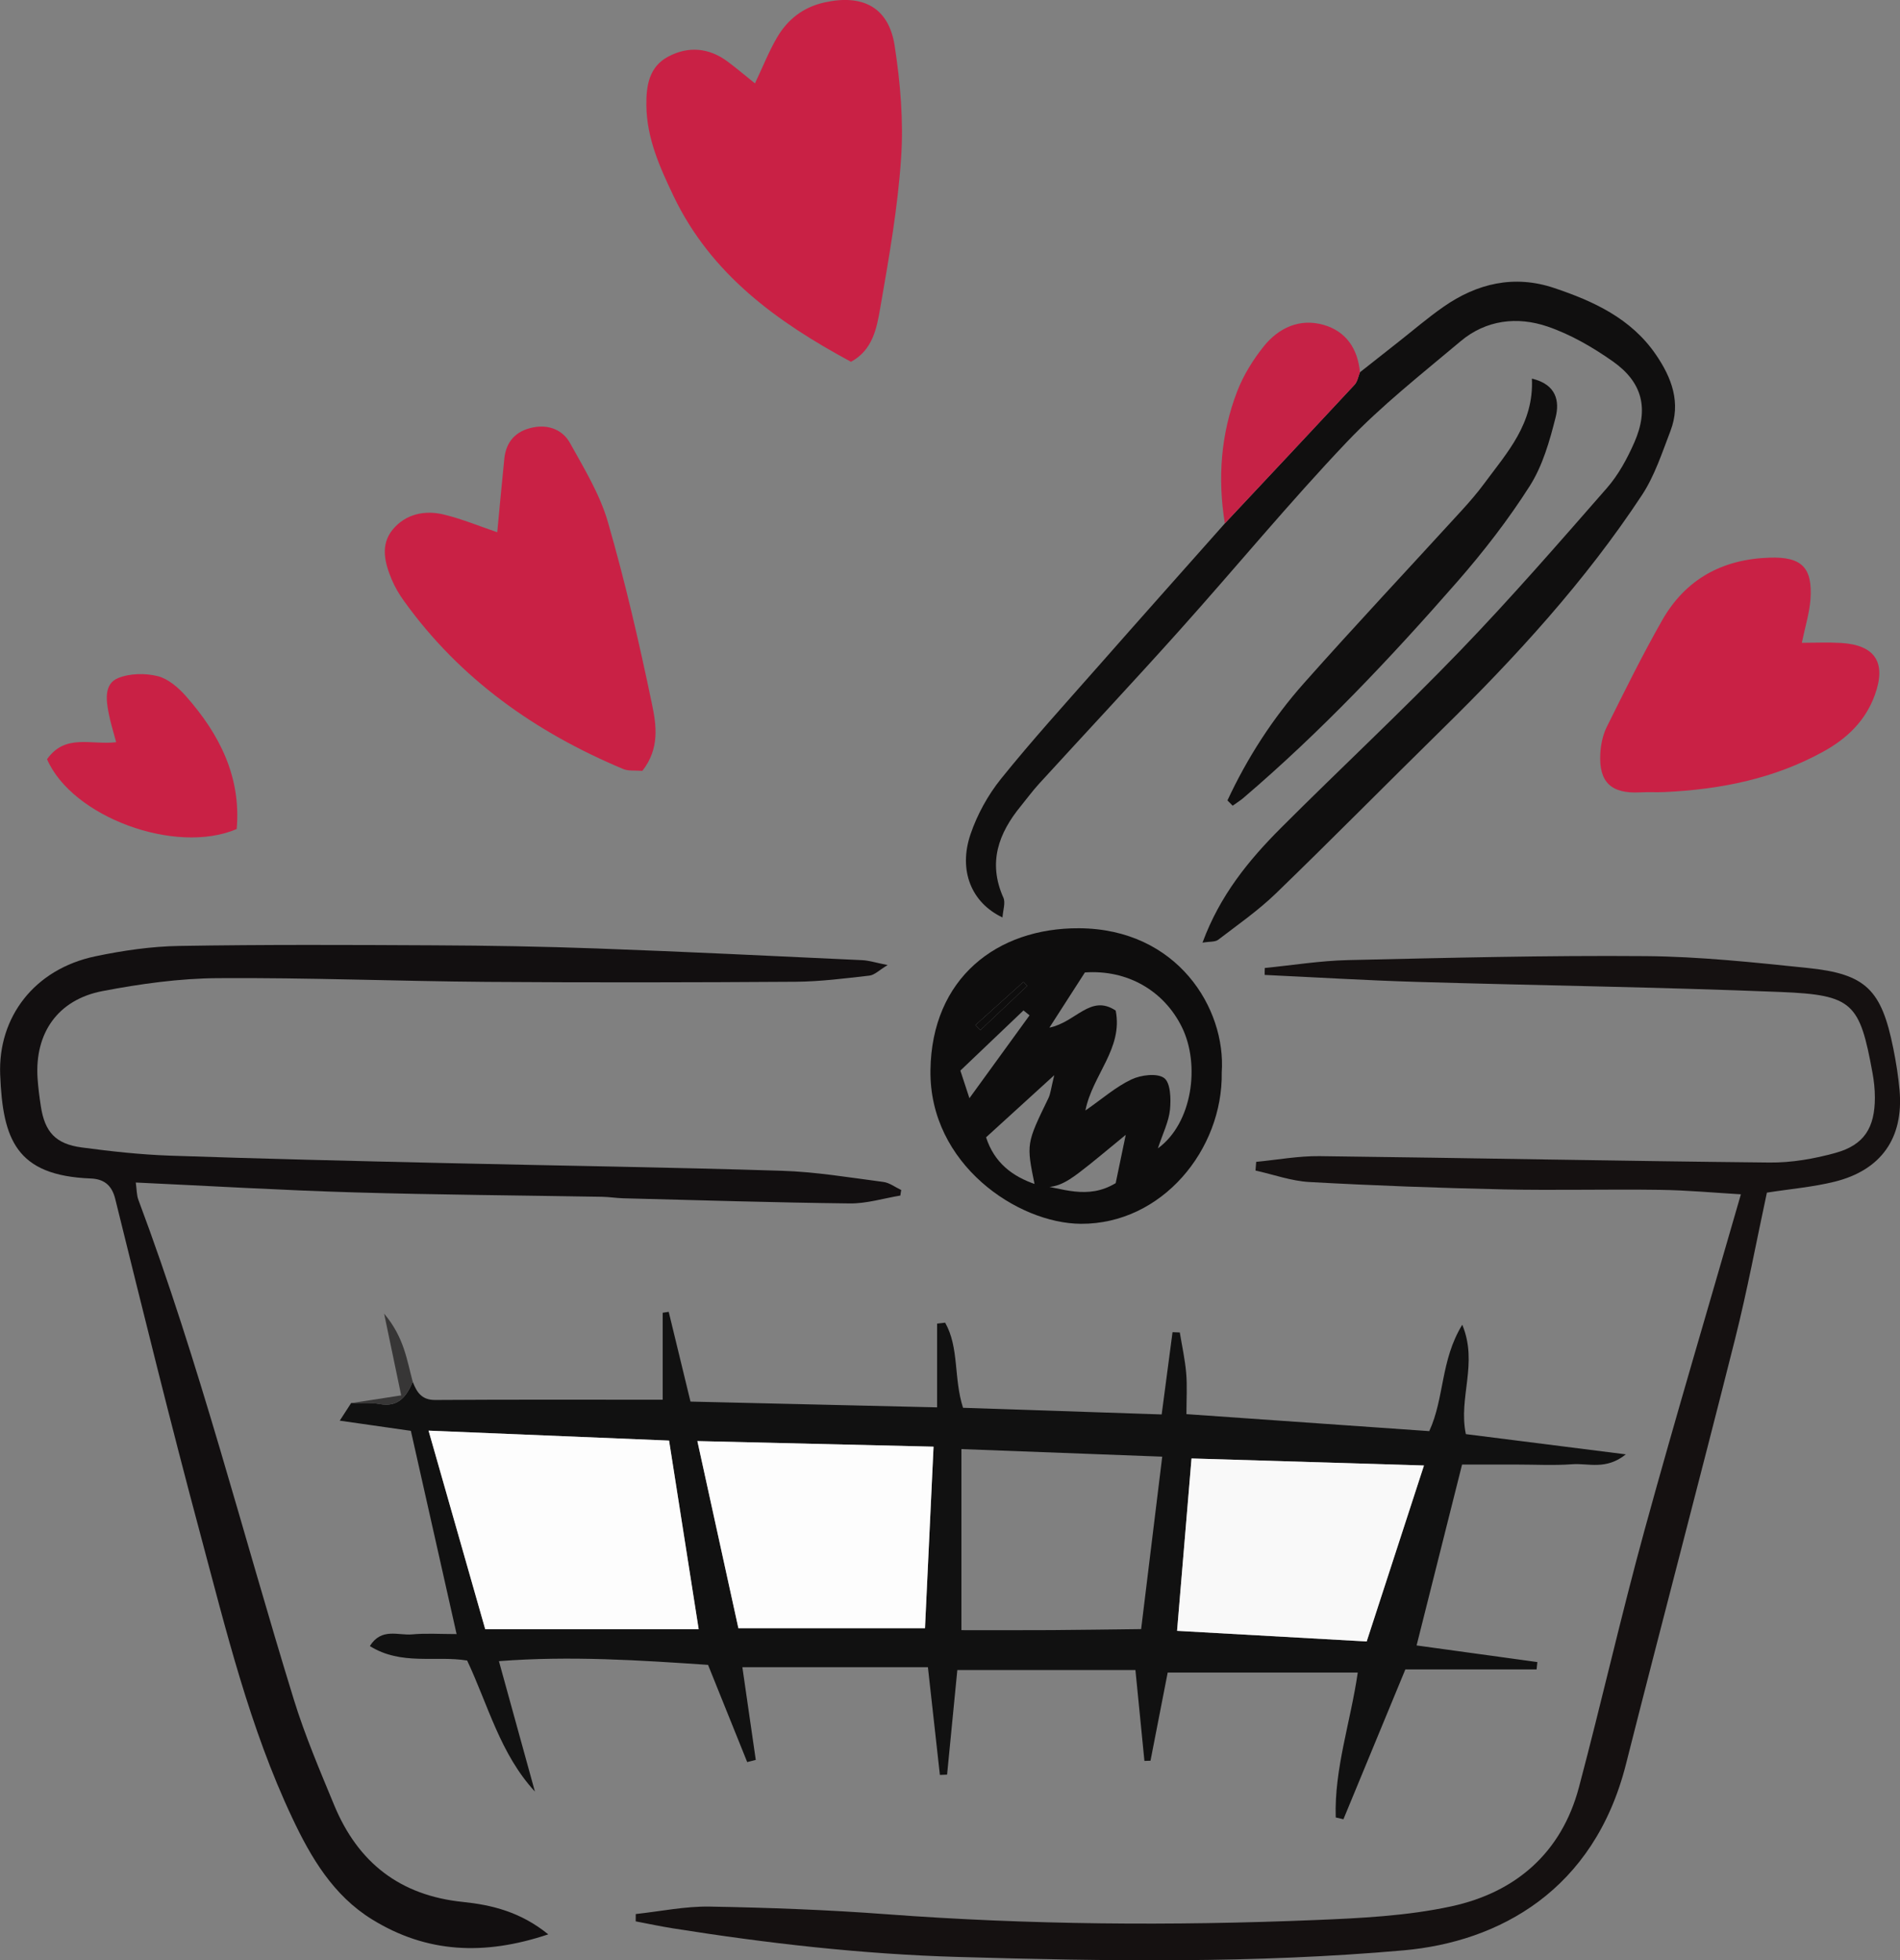<?xml version="1.0" encoding="utf-8"?>
<!-- Generator: Adobe Illustrator 28.0.0, SVG Export Plug-In . SVG Version: 6.00 Build 0)  -->
<svg version="1.1" id="Calque_1" xmlns="http://www.w3.org/2000/svg" xmlns:xlink="http://www.w3.org/1999/xlink" x="0px" y="0px"
	 width="30.618px" height="31.577px" viewBox="0 0 30.618 31.577" style="enable-background:new 0 0 30.618 31.577;"
	 xml:space="preserve">
<rect x="0" y="0" width="30.618" height="31.577" fill="#808080" stroke="none"/>
<style type="text/css">
	.st0{fill:#111111;}
	.st1{fill:#120F10;}
	.st2{fill:#151111;}
	.st3{fill:#100F0F;}
	.st4{fill:#C92145;}
	.st5{fill:#0E0D0D;}
	.st6{fill:#C62246;}
	.st7{fill:#373636;}
	.st8{fill:#FDFDFD;}
	.st9{fill:#F9F9F9;}
</style>
<path class="st0" d="M6.651,22.259c0.065,0.168,0.144,0.295,0.364,0.293
	c1.218-0.008,2.437-0.004,3.664-0.004c0-0.449,0-0.925,0-1.401c0.032-0.005,0.064-0.01,0.097-0.015
	c0.114,0.471,0.229,0.941,0.351,1.446c1.303,0.031,2.608,0.061,3.974,0.093c0-0.494,0-0.921,0-1.349
	c0.043-0.005,0.086-0.01,0.13-0.015c0.228,0.403,0.134,0.889,0.288,1.371
	c1.035,0.034,2.094,0.07,3.201,0.107c0.061-0.466,0.118-0.895,0.175-1.325
	c0.039,0.001,0.078,0.002,0.117,0.004c0.036,0.218,0.084,0.435,0.103,0.655
	c0.018,0.208,0.004,0.418,0.004,0.661c1.314,0.092,2.613,0.183,3.913,0.274
	c0.247-0.535,0.18-1.141,0.532-1.714c0.26,0.628-0.067,1.171,0.058,1.762
	c0.812,0.103,1.648,0.209,2.578,0.326c-0.321,0.258-0.605,0.14-0.86,0.159
	c-0.303,0.022-0.61,0.005-0.915,0.005c-0.284,0-0.569-0-0.864-0
	c-0.245,0.975-0.484,1.924-0.733,2.914c0.638,0.088,1.292,0.178,1.946,0.268
	c-0.004,0.039-0.008,0.078-0.012,0.118c-0.691,0-1.381,0-2.115,0
	c-0.337,0.814-0.667,1.614-0.998,2.414c-0.041-0.01-0.082-0.019-0.124-0.029
	c-0.025-0.782,0.238-1.532,0.355-2.334c-1.021,0-2.02,0-3.063,0
	c-0.092,0.47-0.184,0.945-0.277,1.42c-0.033,0.001-0.065,0.002-0.098,0.003
	c-0.046-0.468-0.093-0.937-0.145-1.464c-0.939,0-1.882,0-2.87,0c-0.053,0.538-0.109,1.111-0.165,1.685
	c-0.039,0.002-0.077,0.003-0.116,0.005c-0.062-0.558-0.124-1.116-0.193-1.736c-0.98,0-1.975,0-2.99,0
	c0.073,0.506,0.145,1,0.216,1.494c-0.046,0.012-0.092,0.023-0.138,0.035
	c-0.207-0.515-0.415-1.03-0.631-1.566c-1.101-0.074-2.214-0.149-3.37-0.06
	c0.202,0.732,0.391,1.417,0.58,2.101c-0.56-0.608-0.752-1.389-1.092-2.111
	c-0.512-0.083-1.061,0.084-1.568-0.233c0.188-0.301,0.46-0.167,0.68-0.188
	c0.222-0.021,0.448-0.005,0.718-0.005c-0.254-1.126-0.493-2.191-0.737-3.274
	c-0.376-0.054-0.727-0.104-1.146-0.164c0.08-0.123,0.132-0.204,0.184-0.284
	c0.152,0.004,0.307-0.012,0.455,0.015C6.418,22.675,6.55,22.496,6.651,22.259z M7.819,26.244
	c1.189,0,2.304,0,3.44,0c-0.164-1.043-0.321-2.045-0.477-3.038c-1.305-0.054-2.561-0.106-3.876-0.16
	C7.227,24.171,7.528,25.223,7.819,26.244z M14.906,26.229c0.046-0.975,0.091-1.933,0.138-2.925
	c-1.303-0.031-2.542-0.06-3.806-0.09c0.227,1.034,0.441,2.01,0.661,3.015
	C12.909,26.229,13.912,26.229,14.906,26.229z M18.968,26.271c1.014,0.057,2.026,0.113,3.056,0.171
	c0.312-0.96,0.608-1.869,0.923-2.835c-1.297-0.039-2.52-0.076-3.746-0.113
	C19.123,24.423,19.049,25.303,18.968,26.271z M18.729,23.465c-1.134-0.043-2.184-0.082-3.236-0.122
	c0,1.012,0,1.953,0,2.917c0.511,0,0.985,0.002,1.46-0.001c0.486-0.003,0.972-0.011,1.436-0.016
	C18.505,25.29,18.613,24.412,18.729,23.465z"/>
<path class="st1" d="M14.509,19.259c-0.271,0.045-0.543,0.13-0.813,0.127
	c-1.217-0.014-2.434-0.052-3.651-0.083c-0.114-0.003-0.228-0.022-0.342-0.024
	c-1.332-0.023-2.665-0.032-3.996-0.071c-1.156-0.034-2.311-0.103-3.519-0.159
	c0.016,0.113,0.013,0.202,0.042,0.279c0.989,2.637,1.677,5.367,2.506,8.053
	c0.179,0.579,0.419,1.141,0.651,1.702c0.383,0.921,1.057,1.451,2.072,1.555
	c0.465,0.048,0.93,0.16,1.376,0.522c-1.034,0.347-1.962,0.301-2.84-0.241
	c-0.624-0.385-0.984-0.994-1.287-1.638c-0.686-1.453-1.062-3.009-1.475-4.55
	c-0.483-1.799-0.928-3.609-1.376-5.418c-0.058-0.234-0.194-0.321-0.397-0.329
	c-1.201-0.047-1.416-0.631-1.457-1.672c-0.037-0.925,0.549-1.701,1.534-1.907
	c0.444-0.093,0.902-0.16,1.355-0.167c1.368-0.023,2.736-0.017,4.104-0.01
	c0.876,0.004,1.752,0.019,2.628,0.051c1.424,0.052,2.846,0.122,4.269,0.188
	c0.112,0.005,0.223,0.042,0.411,0.079c-0.134,0.08-0.209,0.16-0.293,0.17
	c-0.395,0.045-0.793,0.096-1.189,0.099c-1.658,0.011-3.316,0.014-4.974,0.002
	c-1.446-0.011-2.892-0.07-4.337-0.06c-0.621,0.004-1.247,0.091-1.858,0.208
	c-0.722,0.138-1.094,0.677-1.048,1.401c0.01,0.151,0.03,0.303,0.053,0.453
	c0.063,0.415,0.237,0.609,0.658,0.665c0.47,0.063,0.943,0.115,1.416,0.132
	c1.482,0.051,2.965,0.086,4.447,0.12c1.807,0.042,3.614,0.067,5.42,0.124
	c0.547,0.017,1.093,0.109,1.637,0.18c0.099,0.013,0.191,0.085,0.287,0.13
	C14.517,19.198,14.513,19.229,14.509,19.259z"/>
<path class="st2" d="M20.382,15.593c0.447-0.044,0.894-0.117,1.342-0.127
	c1.598-0.036,3.197-0.077,4.795-0.064c0.871,0.007,1.743,0.101,2.612,0.191
	c0.938,0.096,1.189,0.349,1.379,1.296c0.045,0.223,0.081,0.449,0.101,0.675
	c0.067,0.766-0.294,1.285-1.047,1.472c-0.348,0.086-0.709,0.116-1.091,0.176
	c-0.168,0.779-0.316,1.577-0.514,2.362c-0.576,2.285-1.179,4.564-1.758,6.849
	c-0.515,2.031-2.044,2.858-3.583,2.995c-2.395,0.212-4.789,0.175-7.186,0.106
	c-1.539-0.044-3.065-0.219-4.585-0.46c-0.202-0.032-0.402-0.075-0.603-0.113
	c0-0.039,0.001-0.079,0.001-0.118c0.398-0.043,0.797-0.127,1.195-0.12
	c0.949,0.017,1.899,0.052,2.845,0.123c2.3,0.172,4.601,0.188,6.902,0.094
	c0.736-0.03,1.485-0.066,2.201-0.221c1.034-0.224,1.775-0.859,2.056-1.917
	c0.366-1.378,0.68-2.771,1.058-4.146c0.492-1.792,1.024-3.573,1.552-5.407
	c-0.416-0.024-0.861-0.066-1.307-0.072c-0.838-0.012-1.677,0.011-2.515-0.007
	c-1.045-0.023-2.089-0.061-3.132-0.119c-0.292-0.016-0.579-0.121-0.868-0.185
	c0.004-0.047,0.008-0.094,0.011-0.14c0.34-0.032,0.681-0.096,1.021-0.092
	c2.417,0.029,4.833,0.079,7.25,0.103c0.355,0.004,0.721-0.06,1.064-0.155
	c0.462-0.127,0.635-0.405,0.635-0.892c-0-0.132-0.014-0.266-0.038-0.396
	c-0.206-1.127-0.315-1.257-1.477-1.304c-1.956-0.079-3.914-0.105-5.871-0.163
	c-0.816-0.024-1.631-0.074-2.447-0.112C20.379,15.668,20.38,15.631,20.382,15.593z"/>
<path class="st3" d="M21.915,5.997c0.208-0.164,0.416-0.328,0.624-0.492
	c0.239-0.188,0.471-0.387,0.72-0.561c0.543-0.38,1.142-0.52,1.782-0.306
	c0.636,0.213,1.241,0.489,1.641,1.071c0.259,0.377,0.41,0.78,0.237,1.233
	c-0.135,0.351-0.254,0.721-0.458,1.031c-0.915,1.389-2.033,2.608-3.217,3.77
	c-0.897,0.88-1.779,1.775-2.682,2.648c-0.285,0.276-0.616,0.506-0.932,0.748
	c-0.048,0.037-0.134,0.026-0.252,0.046c0.28-0.761,0.745-1.329,1.266-1.85
	c0.956-0.956,1.947-1.878,2.885-2.851c0.818-0.848,1.592-1.738,2.368-2.625
	c0.184-0.211,0.325-0.471,0.439-0.73c0.238-0.541,0.135-0.969-0.345-1.307
	c-0.324-0.228-0.681-0.435-1.053-0.562c-0.487-0.166-0.991-0.108-1.402,0.238
	c-0.625,0.526-1.273,1.034-1.834,1.624c-0.929,0.978-1.788,2.021-2.689,3.026
	c-0.749,0.836-1.517,1.655-2.274,2.483c-0.102,0.112-0.192,0.236-0.288,0.353
	c-0.362,0.441-0.533,0.913-0.282,1.476c0.037,0.082-0.006,0.2-0.014,0.319
	c-0.502-0.237-0.714-0.758-0.515-1.341c0.108-0.317,0.28-0.63,0.49-0.891
	c0.5-0.621,1.038-1.213,1.566-1.812c0.678-0.77,1.361-1.536,2.042-2.303
	c0.698-0.744,1.397-1.488,2.092-2.235C21.876,6.146,21.888,6.064,21.915,5.997z"/>
<path class="st4" d="M12.166,1.343c0.133-0.279,0.228-0.524,0.361-0.748
	c0.17-0.286,0.418-0.479,0.756-0.555c0.619-0.139,1.038,0.077,1.134,0.696
	c0.092,0.596,0.145,1.211,0.104,1.81c-0.054,0.809-0.197,1.613-0.336,2.414
	c-0.056,0.324-0.12,0.679-0.472,0.868C12.522,5.186,11.457,4.419,10.853,3.156
	c-0.221-0.463-0.431-0.929-0.437-1.458c-0.004-0.321,0.045-0.623,0.352-0.786
	c0.327-0.174,0.661-0.143,0.963,0.084C11.867,1.098,11.996,1.207,12.166,1.343z"/>
<path class="st4" d="M10.351,12.418c-0.122-0.01-0.226,0.005-0.308-0.03
	c-1.413-0.592-2.627-1.447-3.531-2.704C6.434,9.576,6.365,9.46,6.314,9.339
	c-0.114-0.27-0.189-0.562,0.014-0.808c0.209-0.253,0.519-0.318,0.83-0.241
	c0.29,0.071,0.57,0.187,0.855,0.284c0.038-0.4,0.074-0.793,0.114-1.185
	c0.029-0.282,0.192-0.451,0.466-0.504C8.844,6.835,9.069,6.927,9.185,7.136
	C9.414,7.548,9.667,7.963,9.796,8.409c0.279,0.965,0.505,1.947,0.71,2.931
	C10.577,11.678,10.634,12.059,10.351,12.418z"/>
<path class="st5" d="M19.688,17.275c0.02,1.243-0.962,2.445-2.269,2.439
	c-1.017-0.005-2.445-0.958-2.425-2.473c0.019-1.483,1.072-2.295,2.394-2.288
	C18.974,14.961,19.759,16.247,19.688,17.275z M16.691,19.079c0.417,0.058,0.833,0.255,1.288-0.02
	c0.042-0.201,0.09-0.432,0.162-0.778c-0.31,0.252-0.522,0.435-0.745,0.604
	c-0.211,0.16-0.434,0.306-0.722,0.202c-0.136-0.665-0.135-0.664,0.221-1.397
	c0.035-0.072,0.041-0.157,0.094-0.37c-0.434,0.395-0.766,0.698-1.099,1.001
	C16.023,18.729,16.311,18.951,16.691,19.079z M16.911,16.554c0.43-0.088,0.661-0.545,1.068-0.275
	c0.122,0.612-0.375,1.037-0.488,1.61c0.274-0.19,0.491-0.382,0.743-0.501
	c0.153-0.072,0.413-0.105,0.526-0.022c0.104,0.077,0.111,0.337,0.094,0.51
	c-0.02,0.194-0.115,0.381-0.195,0.623c0.558-0.406,0.684-1.35,0.387-1.953
	c-0.29-0.588-0.879-0.929-1.563-0.881C17.307,15.939,17.133,16.208,16.911,16.554z M15.622,17.691
	c0.358-0.493,0.664-0.914,0.969-1.335c-0.033-0.026-0.065-0.053-0.098-0.079
	c-0.337,0.322-0.675,0.643-1.017,0.969C15.524,17.392,15.565,17.516,15.622,17.691z M15.72,16.512
	c0.026,0.028,0.052,0.056,0.078,0.083c0.252-0.238,0.503-0.475,0.755-0.713
	c-0.02-0.021-0.04-0.043-0.061-0.064C16.234,16.049,15.977,16.281,15.72,16.512z"/>
<path class="st4" d="M29.036,10.355c0.214,0,0.422-0.01,0.629,0.002c0.551,0.032,0.737,0.314,0.548,0.837
	c-0.149,0.412-0.441,0.697-0.821,0.908c-0.799,0.443-1.665,0.615-2.566,0.657
	c-0.133,0.006-0.266-0.002-0.399,0.005c-0.46,0.024-0.662-0.161-0.639-0.617
	c0.007-0.148,0.04-0.307,0.105-0.438c0.287-0.577,0.573-1.157,0.892-1.717
	c0.378-0.663,0.971-0.986,1.735-1.009c0.51-0.016,0.693,0.156,0.655,0.675
	C29.158,9.879,29.089,10.098,29.036,10.355z"/>
<path class="st3" d="M19.78,12.894c0.32-0.687,0.73-1.323,1.233-1.889
	c0.833-0.938,1.693-1.853,2.539-2.779c0.128-0.14,0.253-0.284,0.366-0.437
	c0.368-0.499,0.803-0.966,0.768-1.69c0.401,0.094,0.446,0.371,0.383,0.621
	c-0.096,0.382-0.209,0.781-0.417,1.108c-0.345,0.542-0.744,1.057-1.167,1.541
	c-1.077,1.231-2.2,2.42-3.447,3.484c-0.054,0.046-0.116,0.084-0.174,0.126
	C19.835,12.95,19.807,12.922,19.78,12.894z"/>
<path class="st4" d="M0.758,12.23c0.295-0.417,0.71-0.225,1.114-0.274
	c-0.045-0.17-0.094-0.322-0.123-0.477c-0.04-0.209-0.07-0.463,0.152-0.555
	c0.189-0.078,0.439-0.082,0.64-0.032c0.169,0.042,0.334,0.185,0.456,0.323
	c0.541,0.612,0.891,1.301,0.817,2.14C2.829,13.776,1.161,13.161,0.758,12.23z"/>
<path class="st6" d="M21.915,5.997c-0.027,0.067-0.039,0.149-0.085,0.199
	c-0.695,0.748-1.394,1.491-2.092,2.235c-0.118-0.726-0.065-1.441,0.199-2.127
	c0.1-0.259,0.255-0.509,0.429-0.726c0.241-0.299,0.579-0.454,0.963-0.345
	C21.692,5.337,21.881,5.619,21.915,5.997z"/>
<path class="st7" d="M6.651,22.259c-0.101,0.237-0.233,0.415-0.538,0.359
	c-0.147-0.027-0.303-0.012-0.455-0.015c0.253-0.039,0.506-0.078,0.807-0.125
	c-0.085-0.407-0.168-0.801-0.275-1.317C6.514,21.545,6.557,21.913,6.651,22.259z"/>
<path class="st8" d="M7.819,26.244c-0.291-1.021-0.591-2.073-0.913-3.198
	c1.315,0.054,2.571,0.106,3.876,0.16c0.156,0.993,0.313,1.995,0.477,3.038
	C10.123,26.244,9.008,26.244,7.819,26.244z"/>
<path class="st8" d="M14.906,26.229c-0.995,0-1.997,0-3.007,0c-0.22-1.005-0.434-1.981-0.661-3.015
	c1.264,0.03,2.503,0.059,3.806,0.09C14.997,24.296,14.952,25.253,14.906,26.229z"/>
<path class="st9" d="M18.968,26.271c0.081-0.968,0.155-1.848,0.233-2.777
	c1.226,0.037,2.448,0.074,3.746,0.113c-0.314,0.965-0.61,1.875-0.923,2.835
	C20.994,26.385,19.982,26.328,18.968,26.271z"/>
<path class="st5" d="M15.72,16.512c0.257-0.231,0.515-0.463,0.772-0.694
	c0.02,0.021,0.04,0.043,0.061,0.064c-0.252,0.238-0.503,0.475-0.755,0.713
	C15.772,16.568,15.746,16.54,15.72,16.512z"/>
</svg>
